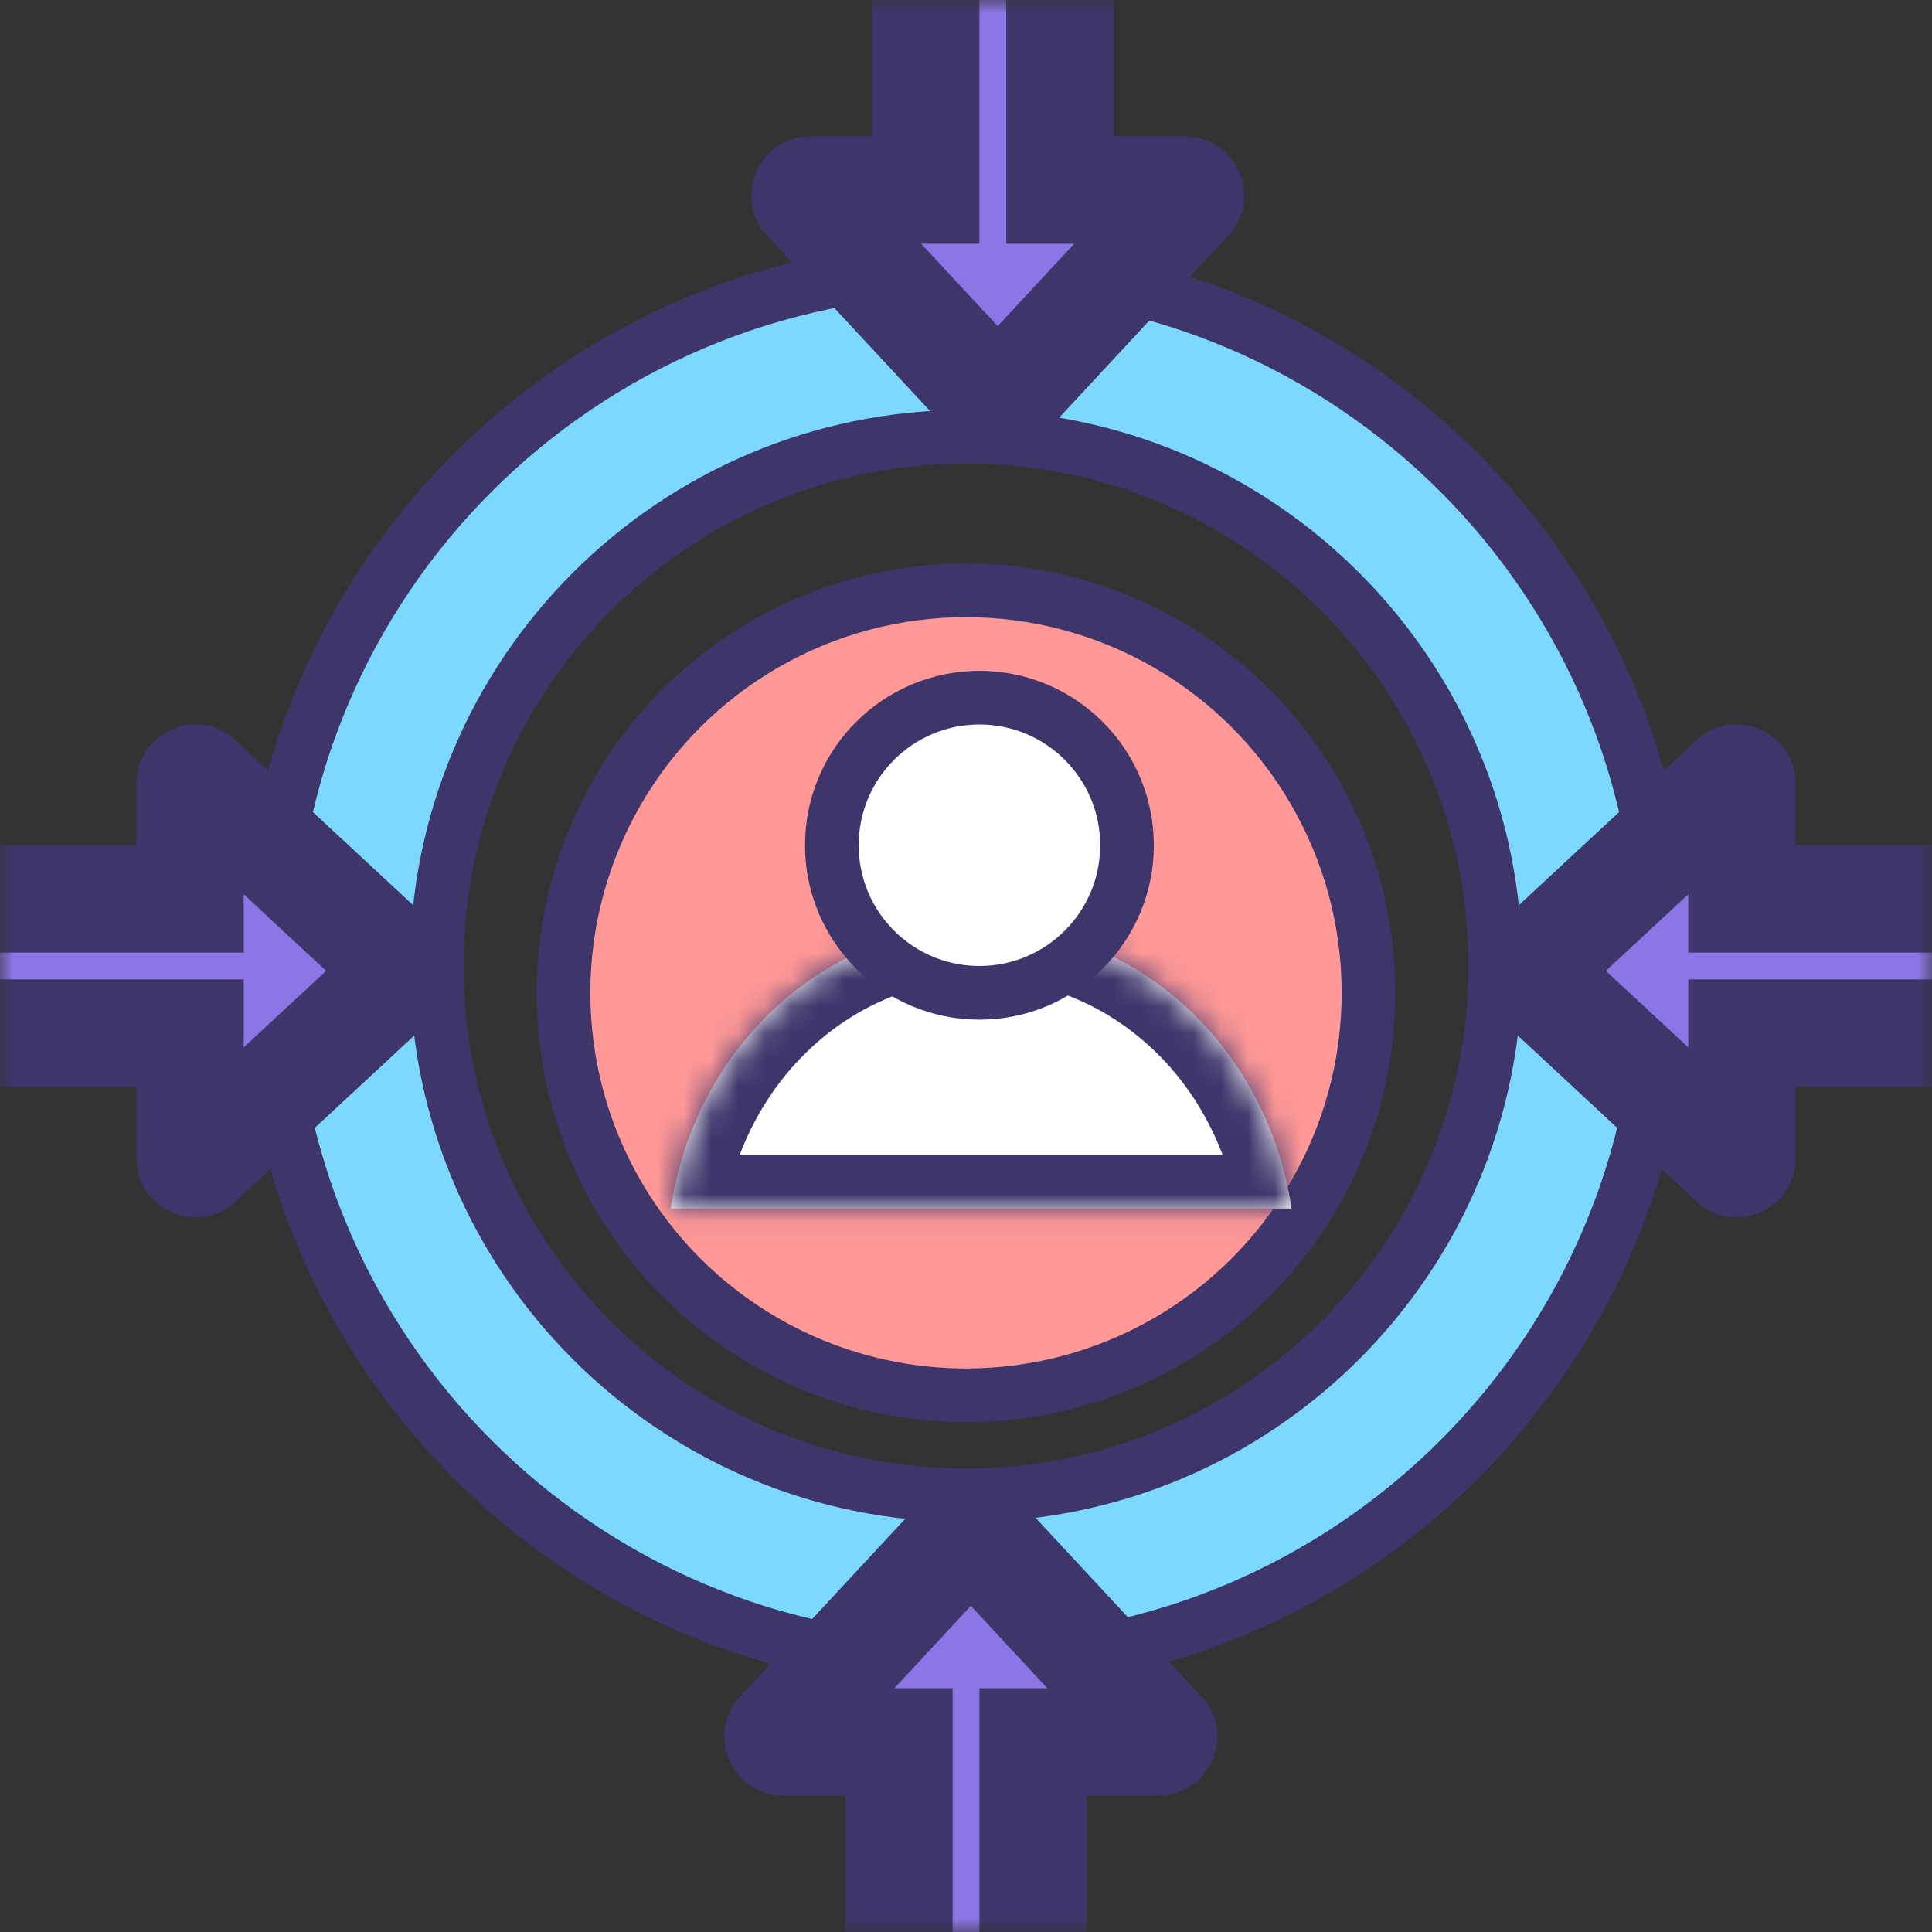 <svg width="72" height="72" viewBox="0 0 72 72" fill="none" xmlns="http://www.w3.org/2000/svg">
<rect x="0" y="0" width="72" height="72" fill="#333333" stroke="none"/>
<path fill-rule="evenodd" clip-rule="evenodd" d="M36 55.724C46.893 55.724 55.724 46.893 55.724 36C55.724 25.107 46.893 16.276 36 16.276C25.107 16.276 16.276 25.107 16.276 36C16.276 46.893 25.107 55.724 36 55.724ZM36 62C50.359 62 62 50.359 62 36C62 21.641 50.359 10 36 10C21.641 10 10 21.641 10 36C10 50.359 21.641 62 36 62Z" fill="#7DD8FE" stroke="#3E356A" stroke-width="2"/>
<circle cx="36" cy="37" r="15" fill="#FF9897" stroke="#3E356A" stroke-width="2"/>
<mask id="path-3-inside-1_9466_14284" fill="white">
<path fill-rule="evenodd" clip-rule="evenodd" d="M25 45.039H48.131C47.253 39.069 42.409 34.502 36.566 34.502C30.722 34.502 25.878 39.069 25 45.039Z"/>
</mask>
<path fill-rule="evenodd" clip-rule="evenodd" d="M25 45.039H48.131C47.253 39.069 42.409 34.502 36.566 34.502C30.722 34.502 25.878 39.069 25 45.039Z" fill="white"/>
<path d="M25 45.039L23.021 44.748L22.684 47.039H25V45.039ZM48.131 45.039V47.039H50.447L50.11 44.748L48.131 45.039ZM25 47.039H48.131V43.039H25V47.039ZM36.566 36.502C41.308 36.502 45.402 40.229 46.152 45.33L50.11 44.748C49.104 37.908 43.511 32.502 36.566 32.502V36.502ZM26.979 45.33C27.729 40.229 31.823 36.502 36.566 36.502V32.502C29.62 32.502 24.027 37.908 23.021 44.748L26.979 45.33Z" fill="#3E356A" mask="url(#path-3-inside-1_9466_14284)"/>
<circle cx="36.5" cy="31.5" r="5.5" fill="white" stroke="#3E356A" stroke-width="2"/>
<mask id="mask0_9466_14284" style="mask-type:alpha" maskUnits="userSpaceOnUse" x="55" y="25" width="17" height="23">
<rect x="55" y="25" width="17" height="23" fill="#D9D9D9"/>
</mask>
<g mask="url(#mask0_9466_14284)">
<mask id="path-7-outside-2_9466_14284" maskUnits="userSpaceOnUse" x="55" y="26" width="22" height="20" fill="black">
<rect fill="white" x="55" y="26" width="22" height="20"/>
<path fill-rule="evenodd" clip-rule="evenodd" d="M57.064 36.327C56.979 36.248 56.979 36.113 57.064 36.034L64.581 29.054C64.709 28.935 64.917 29.026 64.917 29.2V33.5H75V38.5H64.917V43.161C64.917 43.336 64.709 43.427 64.581 43.308L57.064 36.327Z"/>
</mask>
<path fill-rule="evenodd" clip-rule="evenodd" d="M57.064 36.327C56.979 36.248 56.979 36.113 57.064 36.034L64.581 29.054C64.709 28.935 64.917 29.026 64.917 29.2V33.5H75V38.5H64.917V43.161C64.917 43.336 64.709 43.427 64.581 43.308L57.064 36.327Z" fill="#8C75E4"/>
<path d="M57.064 36.034L58.425 37.5L58.425 37.5L57.064 36.034ZM57.064 36.327L58.425 34.862L58.425 34.862L57.064 36.327ZM64.581 29.054L63.22 27.588L63.22 27.588L64.581 29.054ZM64.917 33.5V35.5H62.917V33.5H64.917ZM75 33.5V31.5H77V33.5H75ZM75 38.5H77V40.5H75V38.5ZM64.917 38.5H62.917V36.5H64.917V38.5ZM64.581 43.308L65.942 41.842L65.942 41.842L64.581 43.308ZM58.425 37.5C59.192 36.788 59.192 35.574 58.425 34.862L55.703 37.793C54.766 36.922 54.766 35.439 55.703 34.569L58.425 37.5ZM65.942 30.519L58.425 37.5L55.703 34.569L63.22 27.588L65.942 30.519ZM62.917 29.2C62.917 30.772 64.79 31.589 65.942 30.519L63.22 27.588C64.628 26.281 66.917 27.279 66.917 29.2H62.917ZM62.917 33.5V29.2H66.917V33.5H62.917ZM64.917 31.5H75V35.5H64.917V31.5ZM77 33.5V38.5H73V33.5H77ZM75 40.5H64.917V36.5H75V40.5ZM62.917 43.161V38.5H66.917V43.161H62.917ZM65.942 41.842C64.79 40.773 62.917 41.59 62.917 43.161H66.917C66.917 45.082 64.628 46.081 63.22 44.773L65.942 41.842ZM58.425 34.862L65.942 41.842L63.22 44.773L55.703 37.793L58.425 34.862Z" fill="#3E356A" mask="url(#path-7-outside-2_9466_14284)"/>
</g>
<mask id="mask1_9466_14284" style="mask-type:alpha" maskUnits="userSpaceOnUse" x="26" y="0" width="23" height="17">
<rect x="26" y="17" width="17" height="23" transform="rotate(-90 26 17)" fill="#D9D9D9"/>
</mask>
<g mask="url(#mask1_9466_14284)">
<mask id="path-10-outside-3_9466_14284" maskUnits="userSpaceOnUse" x="27" y="-5" width="20" height="22" fill="black">
<rect fill="white" x="27" y="-5" width="20" height="22"/>
<path fill-rule="evenodd" clip-rule="evenodd" d="M37.327 14.936C37.248 15.021 37.113 15.021 37.034 14.936L30.054 7.419C29.935 7.291 30.026 7.083 30.2 7.083L34.5 7.083L34.5 -3L39.5 -3L39.5 7.083L44.161 7.083C44.336 7.083 44.427 7.291 44.308 7.419L37.327 14.936Z"/>
</mask>
<path fill-rule="evenodd" clip-rule="evenodd" d="M37.327 14.936C37.248 15.021 37.113 15.021 37.034 14.936L30.054 7.419C29.935 7.291 30.026 7.083 30.2 7.083L34.5 7.083L34.5 -3L39.5 -3L39.5 7.083L44.161 7.083C44.336 7.083 44.427 7.291 44.308 7.419L37.327 14.936Z" fill="#8C75E4"/>
<path d="M37.034 14.936L38.5 13.575L38.5 13.575L37.034 14.936ZM37.327 14.936L35.862 13.575L35.862 13.575L37.327 14.936ZM30.054 7.419L28.588 8.78L28.588 8.78L30.054 7.419ZM34.5 7.083L36.5 7.083L36.5 9.083L34.5 9.083L34.5 7.083ZM34.5 -3L32.5 -3L32.5 -5L34.5 -5L34.5 -3ZM39.5 -3L39.5 -5L41.5 -5L41.5 -3L39.5 -3ZM39.5 7.083L39.5 9.083L37.5 9.083L37.5 7.083L39.5 7.083ZM44.161 7.083L44.161 5.083L44.161 7.083ZM44.308 7.419L42.842 6.058L42.842 6.058L44.308 7.419ZM38.5 13.575C37.788 12.808 36.574 12.808 35.862 13.575L38.793 16.297C37.922 17.234 36.439 17.234 35.569 16.297L38.5 13.575ZM31.519 6.058L38.5 13.575L35.569 16.297L28.588 8.78L31.519 6.058ZM30.2 9.083C31.772 9.083 32.589 7.21 31.519 6.058L28.588 8.78C27.281 7.372 28.279 5.083 30.2 5.083L30.2 9.083ZM34.5 9.083L30.2 9.083L30.2 5.083L34.5 5.083L34.5 9.083ZM32.5 7.083L32.5 -3L36.5 -3L36.5 7.083L32.5 7.083ZM34.5 -5L39.5 -5L39.5 -1L34.5 -1L34.5 -5ZM41.5 -3L41.5 7.083L37.5 7.083L37.5 -3L41.5 -3ZM44.161 9.083L39.5 9.083L39.5 5.083L44.161 5.083L44.161 9.083ZM42.842 6.058C41.773 7.21 42.59 9.083 44.161 9.083L44.161 5.083C46.082 5.083 47.081 7.372 45.773 8.78L42.842 6.058ZM35.862 13.575L42.842 6.058L45.773 8.78L38.793 16.297L35.862 13.575Z" fill="#3E356A" mask="url(#path-10-outside-3_9466_14284)"/>
</g>
<mask id="mask2_9466_14284" style="mask-type:alpha" maskUnits="userSpaceOnUse" x="25" y="55" width="23" height="17">
<rect width="17" height="23" transform="matrix(-4.37114e-08 1 1 4.37114e-08 25 55)" fill="#D9D9D9"/>
</mask>
<g mask="url(#mask2_9466_14284)">
<mask id="path-13-outside-4_9466_14284" maskUnits="userSpaceOnUse" x="26" y="55" width="20" height="22" fill="black">
<rect fill="white" x="26" y="55" width="20" height="22"/>
<path fill-rule="evenodd" clip-rule="evenodd" d="M36.327 57.064C36.248 56.979 36.113 56.979 36.034 57.064L29.054 64.581C28.935 64.709 29.026 64.917 29.2 64.917L33.5 64.917L33.5 75L38.5 75L38.5 64.917L43.161 64.917C43.336 64.917 43.427 64.709 43.308 64.581L36.327 57.064Z"/>
</mask>
<path fill-rule="evenodd" clip-rule="evenodd" d="M36.327 57.064C36.248 56.979 36.113 56.979 36.034 57.064L29.054 64.581C28.935 64.709 29.026 64.917 29.2 64.917L33.5 64.917L33.5 75L38.5 75L38.5 64.917L43.161 64.917C43.336 64.917 43.427 64.709 43.308 64.581L36.327 57.064Z" fill="#8C75E4"/>
<path d="M36.034 57.064L37.5 58.425L37.5 58.425L36.034 57.064ZM36.327 57.064L34.862 58.425L34.862 58.425L36.327 57.064ZM29.054 64.581L27.588 63.22L27.588 63.22L29.054 64.581ZM33.5 64.917L35.5 64.917L35.5 62.917L33.5 62.917L33.5 64.917ZM33.5 75L31.5 75L31.5 77L33.5 77L33.5 75ZM38.5 75L38.5 77L40.5 77L40.5 75L38.5 75ZM38.5 64.917L38.5 62.917L36.5 62.917L36.5 64.917L38.5 64.917ZM43.308 64.581L41.842 65.942L41.842 65.942L43.308 64.581ZM37.5 58.425C36.788 59.192 35.574 59.192 34.862 58.425L37.793 55.703C36.922 54.766 35.439 54.766 34.569 55.703L37.5 58.425ZM30.519 65.942L37.5 58.425L34.569 55.703L27.588 63.22L30.519 65.942ZM29.2 62.917C30.772 62.917 31.589 64.79 30.519 65.942L27.588 63.22C26.281 64.628 27.279 66.917 29.2 66.917L29.2 62.917ZM33.5 62.917L29.2 62.917L29.2 66.917L33.5 66.917L33.5 62.917ZM31.5 64.917L31.5 75L35.5 75L35.5 64.917L31.5 64.917ZM33.5 77L38.5 77L38.5 73L33.5 73L33.5 77ZM40.5 75L40.5 64.917L36.5 64.917L36.5 75L40.5 75ZM43.161 62.917L38.5 62.917L38.5 66.917L43.161 66.917L43.161 62.917ZM41.842 65.942C40.773 64.79 41.59 62.917 43.161 62.917L43.161 66.917C45.082 66.917 46.081 64.628 44.773 63.22L41.842 65.942ZM34.862 58.425L41.842 65.942L44.773 63.22L37.793 55.703L34.862 58.425Z" fill="#3E356A" mask="url(#path-13-outside-4_9466_14284)"/>
</g>
<mask id="mask3_9466_14284" style="mask-type:alpha" maskUnits="userSpaceOnUse" x="0" y="25" width="17" height="23">
<rect width="17" height="23" transform="matrix(-1 0 0 1 17 25)" fill="#D9D9D9"/>
</mask>
<g mask="url(#mask3_9466_14284)">
<mask id="path-16-outside-5_9466_14284" maskUnits="userSpaceOnUse" x="-5" y="26" width="22" height="20" fill="black">
<rect fill="white" x="-5" y="26" width="22" height="20"/>
<path fill-rule="evenodd" clip-rule="evenodd" d="M14.936 36.327C15.021 36.248 15.021 36.113 14.936 36.034L7.419 29.054C7.291 28.935 7.083 29.026 7.083 29.2V33.5H-3V38.5H7.083V43.161C7.083 43.336 7.291 43.427 7.419 43.308L14.936 36.327Z"/>
</mask>
<path fill-rule="evenodd" clip-rule="evenodd" d="M14.936 36.327C15.021 36.248 15.021 36.113 14.936 36.034L7.419 29.054C7.291 28.935 7.083 29.026 7.083 29.2V33.5H-3V38.5H7.083V43.161C7.083 43.336 7.291 43.427 7.419 43.308L14.936 36.327Z" fill="#8C75E4"/>
<path d="M14.936 36.034L13.575 37.5L13.575 37.5L14.936 36.034ZM14.936 36.327L13.575 34.862L13.575 34.862L14.936 36.327ZM7.419 29.054L8.78 27.588L8.78 27.588L7.419 29.054ZM7.083 33.5V35.5H9.083V33.5H7.083ZM-3 33.5V31.5H-5V33.5H-3ZM-3 38.5H-5V40.5H-3V38.5ZM7.083 38.5H9.083V36.5H7.083V38.5ZM7.419 43.308L6.058 41.842L6.058 41.842L7.419 43.308ZM13.575 37.5C12.808 36.788 12.808 35.574 13.575 34.862L16.297 37.793C17.234 36.922 17.234 35.439 16.297 34.569L13.575 37.5ZM6.058 30.519L13.575 37.5L16.297 34.569L8.78 27.588L6.058 30.519ZM9.083 29.2C9.083 30.772 7.21 31.589 6.058 30.519L8.78 27.588C7.372 26.281 5.083 27.279 5.083 29.2H9.083ZM9.083 33.5V29.2H5.083V33.5H9.083ZM7.083 31.5H-3V35.5H7.083V31.5ZM-5 33.5V38.5H-1V33.5H-5ZM-3 40.5H7.083V36.5H-3V40.5ZM9.083 43.161V38.5H5.083V43.161H9.083ZM6.058 41.842C7.21 40.773 9.083 41.59 9.083 43.161H5.083C5.083 45.082 7.372 46.081 8.78 44.773L6.058 41.842ZM13.575 34.862L6.058 41.842L8.78 44.773L16.297 37.793L13.575 34.862Z" fill="#3E356A" mask="url(#path-16-outside-5_9466_14284)"/>
</g>
</svg>
